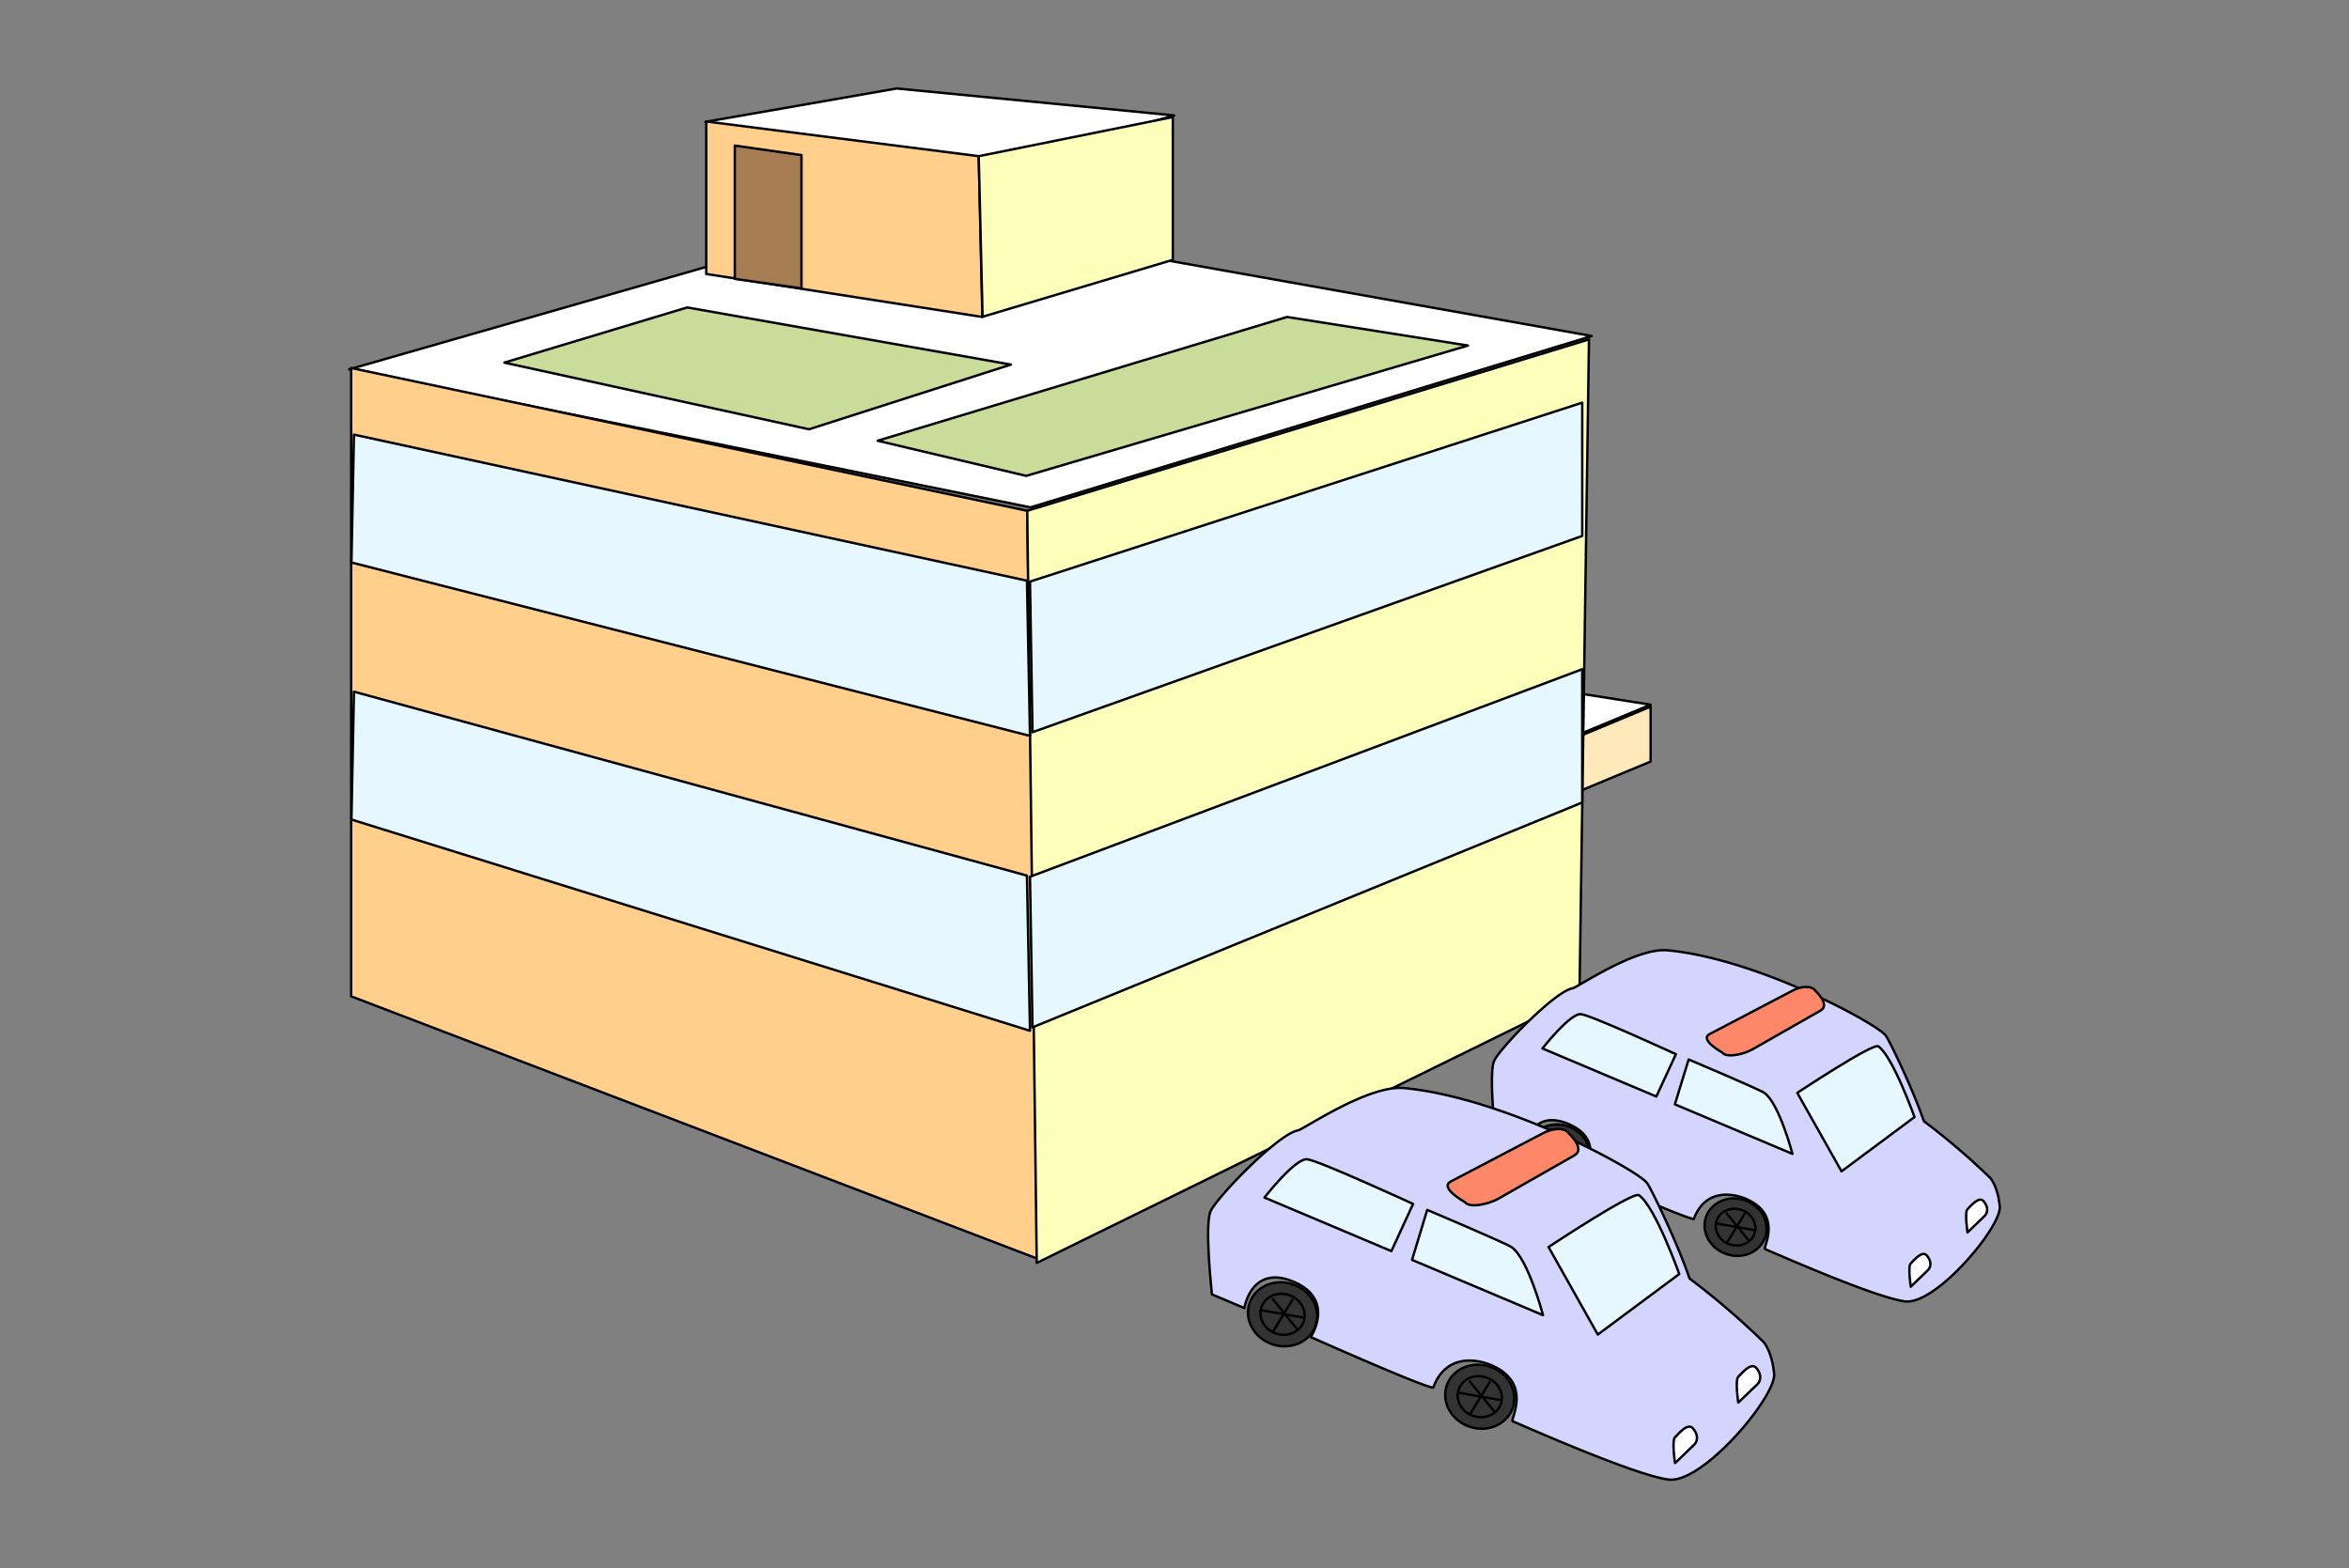<svg xmlns="http://www.w3.org/2000/svg" viewBox="0 0 975 651"><rect x="0" y="0" width="975" height="651" fill="#808080" stroke="none"/><defs><style>.cls-1{fill:#fff}.cls-1,.cls-10,.cls-11,.cls-2,.cls-4,.cls-5,.cls-8,.cls-9{stroke:#000;stroke-linecap:round;stroke-linejoin:round}.cls-2{fill:#ffcf8b}.cls-4{fill:#fbffb9}.cls-5{fill:#e7f7ff}.cls-8{fill:none}.cls-9{fill:#d3d5ff}.cls-10{fill:#ff8769}.cls-11{fill:#333}</style></defs><g id="水道センター"><path class="cls-1" d="M427.76 210.62l-282.82-57.3 227.25-65.21 288.5 51.38-232.93 71.13z"/><path class="cls-2" d="M431.47 522.84L145.76 413.6V152.76l280.61 59.28 5.1 310.8z"/><path fill="#ffe8b9" stroke="#000" stroke-linecap="round" stroke-linejoin="round" d="M685.13 316.13l-51.65 21.48v-22.79l51.65-21.48v22.79z"/><path class="cls-1" d="M685.13 292.52L633.48 314v-22.79l4.7-6.06 46.95 7.37z"/><path class="cls-4" d="M430.32 524.26L655.59 413.6l3.95-272.7-233.17 71.14 3.95 312.22z"/><path class="cls-5" d="M427.52 305.48L145.87 233.5l1.05-53.08 279.34 60.63 1.26 64.43zm0 122.42l-281.65-87.69 1.05-53.08 279.34 76.35 1.26 64.42zm229.22-205.42l-228.18 81.47-1.04-62.51 229.22-74.29v55.33zm0 110.66l-228.18 93.33-1.04-62.52 229.22-86.14v55.33z"/><path class="cls-1" d="M399.85 72.3L292.81 50.58l79.38-13.85 115.23 11.19-87.57 24.38z"/><path class="cls-2" d="M407.76 131.58l-114.62-17.85V50.44l113.1 14.39 1.52 66.75z"/><path fill="#a67c52" stroke="#000" stroke-linecap="round" stroke-linejoin="round" d="M332.67 119.72L305 115.77V60.44l27.67 3.95v55.33z"/><path d="M335.81 178.2l-126.47-27.67 75.9-22.9 134.37 23.71-83.8 26.86zm90.14 19.34l-61.67-14.58 169.94-51.38 75.1 11.86-183.37 54.1z" fill="#cadc99" stroke="#000" stroke-linecap="round" stroke-linejoin="round"/><path class="cls-4" d="M407.84 131.5l78.96-23.63V48.59l-80.56 16.24 1.6 66.67z"/><path class="cls-8" d="M714.41 491.42l-36.22-15.29-6.04-2.55"/><path class="cls-9" d="M632.75 476.41l-12.07-5.1s-2.86-25.84-.47-31 25.12-28.76 32.53-30.05c2-.34 26.13-17 39.4-15.76 37.26 3.46 87.37 30.65 90.62 35.46 2.1 3.1 11.82 23.64 15.76 35.46A286.89 286.89 0 01826.1 489s3.13 3.39 3.94 11.82-26.69 41.15-39.4 39.4-51.5-19-58-21.67c-1.11-.47 7.67-14.28-8.08-20.93-5.87-2.47-17-3.93-21.51 8.44-4.87-.71-45.64-18.89-45.64-18.89s9.38-13.93-6.38-20.58-18.28 9.82-18.28 9.82z"/><path class="cls-5" d="M695.19 458.43L744 479s-5.54-21-11.63-25.29c-2.2-1.55-31.46-13.9-31.46-13.9zm69.17 27.82l30.29-22.53s-8.92-25.08-15-29.36c-2.2-1.55-33.66 19.31-33.66 19.31zm-124.13-51.01l47.27 19.95 8.11-17.58s-34.94-16.07-39.39-16.61-15.99 14.24-15.99 14.24z"/><path class="cls-1" d="M816.66 511.61l7.15-6.9s2.53-2.29-.42-6c-1.94-2.42-5.44 2-6.73 3.22s0 9.68 0 9.68zm-23.56 22.53l7.15-6.9s2.54-2.29-.42-6c-1.94-2.43-5.44 2-6.73 3.22s0 9.68 0 9.68z"/><path class="cls-10" d="M743.38 411.58l-33.87 17.73c-4.17 2.39 5.37 7.61 5.37 7.61 1.43 2.26 8.49 1 12.65-1.38l28.15-16.05c4.17-2.39-2.15-8.16-2.15-8.16-1.44-2.26-5.98-2.15-10.15.25z"/><ellipse class="cls-11" cx="647" cy="478.76" rx="11.81" ry="12.98" transform="rotate(-71.8 646.951 478.757)"/><ellipse class="cls-11" cx="647" cy="478.76" rx="7.56" ry="8.31" transform="rotate(-71.8 646.951 478.757)"/><path class="cls-11" d="M643.39 485.16l7.26-11.87m2 11.25l-9.34-11.49m10.99 6.82l-15.06-2.63"/><ellipse class="cls-11" cx="720.42" cy="509.45" rx="11.81" ry="12.98" transform="rotate(-71.8 720.375 509.454)"/><ellipse class="cls-11" cx="720.42" cy="509.45" rx="7.56" ry="8.31" transform="rotate(-71.8 720.375 509.454)"/><path class="cls-11" d="M716.81 515.85l7.26-11.87m2 11.26l-9.34-11.49m10.99 6.81l-15.05-2.63"/><path class="cls-8" d="M607.52 559.75l-40.37-17.04-6.73-2.84"/><path class="cls-9" d="M516.5 543l-13.45-5.68s-3.19-28.81-.53-34.58 28-32.06 36.27-33.5c2.17-.37 29.12-18.94 43.92-17.56 41.52 3.85 97.38 34.16 101 39.52 2.33 3.45 13.17 26.35 17.56 39.53A320.88 320.88 0 01732 557.1s3.48 3.78 4.39 13.18-29.75 45.87-43.92 43.91-57.38-21.12-64.58-24.19c-1.24-.53 8.55-15.91-9-23.33-6.54-2.76-19-4.38-24 9.4-5.42-.79-50.86-21.05-50.86-21.05s10.45-15.52-7.11-22.94S516.5 543 516.5 543z"/><path class="cls-5" d="M586.1 523l54.36 22.95s-6.18-23.43-13-28.2c-2.45-1.73-35.07-15.49-35.07-15.49zm77.1 31l33.8-25.13s-9.93-27.95-16.72-32.72c-2.46-1.73-37.52 21.52-37.52 21.52zm-138.36-56.87l52.69 22.23 9-19.59s-38.94-17.91-43.91-18.53-17.78 15.89-17.78 15.89z"/><path class="cls-1" d="M721.5 582.26l8-7.69s2.83-2.56-.46-6.66c-2.17-2.7-6.07 2.22-7.51 3.59s-.03 10.76-.03 10.76zm-26.26 25.12l8-7.7s2.83-2.55-.47-6.66c-2.16-2.7-6.07 2.23-7.5 3.59s-.03 10.77-.03 10.77z"/><path class="cls-10" d="M639.82 470.76l-37.76 19.76c-4.65 2.67 6 8.49 6 8.49 1.6 2.51 9.46 1.13 14.11-1.54l31.37-17.89c4.65-2.67-2.4-9.1-2.4-9.1-1.61-2.48-6.67-2.39-11.32.28z"/><ellipse class="cls-11" cx="532.38" cy="545.64" rx="13.16" ry="14.47" transform="rotate(-71.8 532.337 545.636)"/><ellipse class="cls-11" cx="532.38" cy="545.64" rx="8.42" ry="9.26" transform="rotate(-71.8 532.337 545.636)"/><path class="cls-11" d="M528.36 552.78l8.09-13.24m2.23 12.55l-10.41-12.81m12.25 7.6l-16.78-2.93"/><ellipse class="cls-11" cx="614.23" cy="579.86" rx="13.16" ry="14.47" transform="rotate(-71.8 614.176 579.846)"/><ellipse class="cls-11" cx="614.23" cy="579.86" rx="8.42" ry="9.26" transform="rotate(-71.8 614.176 579.846)"/><path class="cls-11" d="M610.2 586.99l8.09-13.23m2.23 12.54l-10.41-12.8m12.25 7.59l-16.78-2.93"/></g></svg>